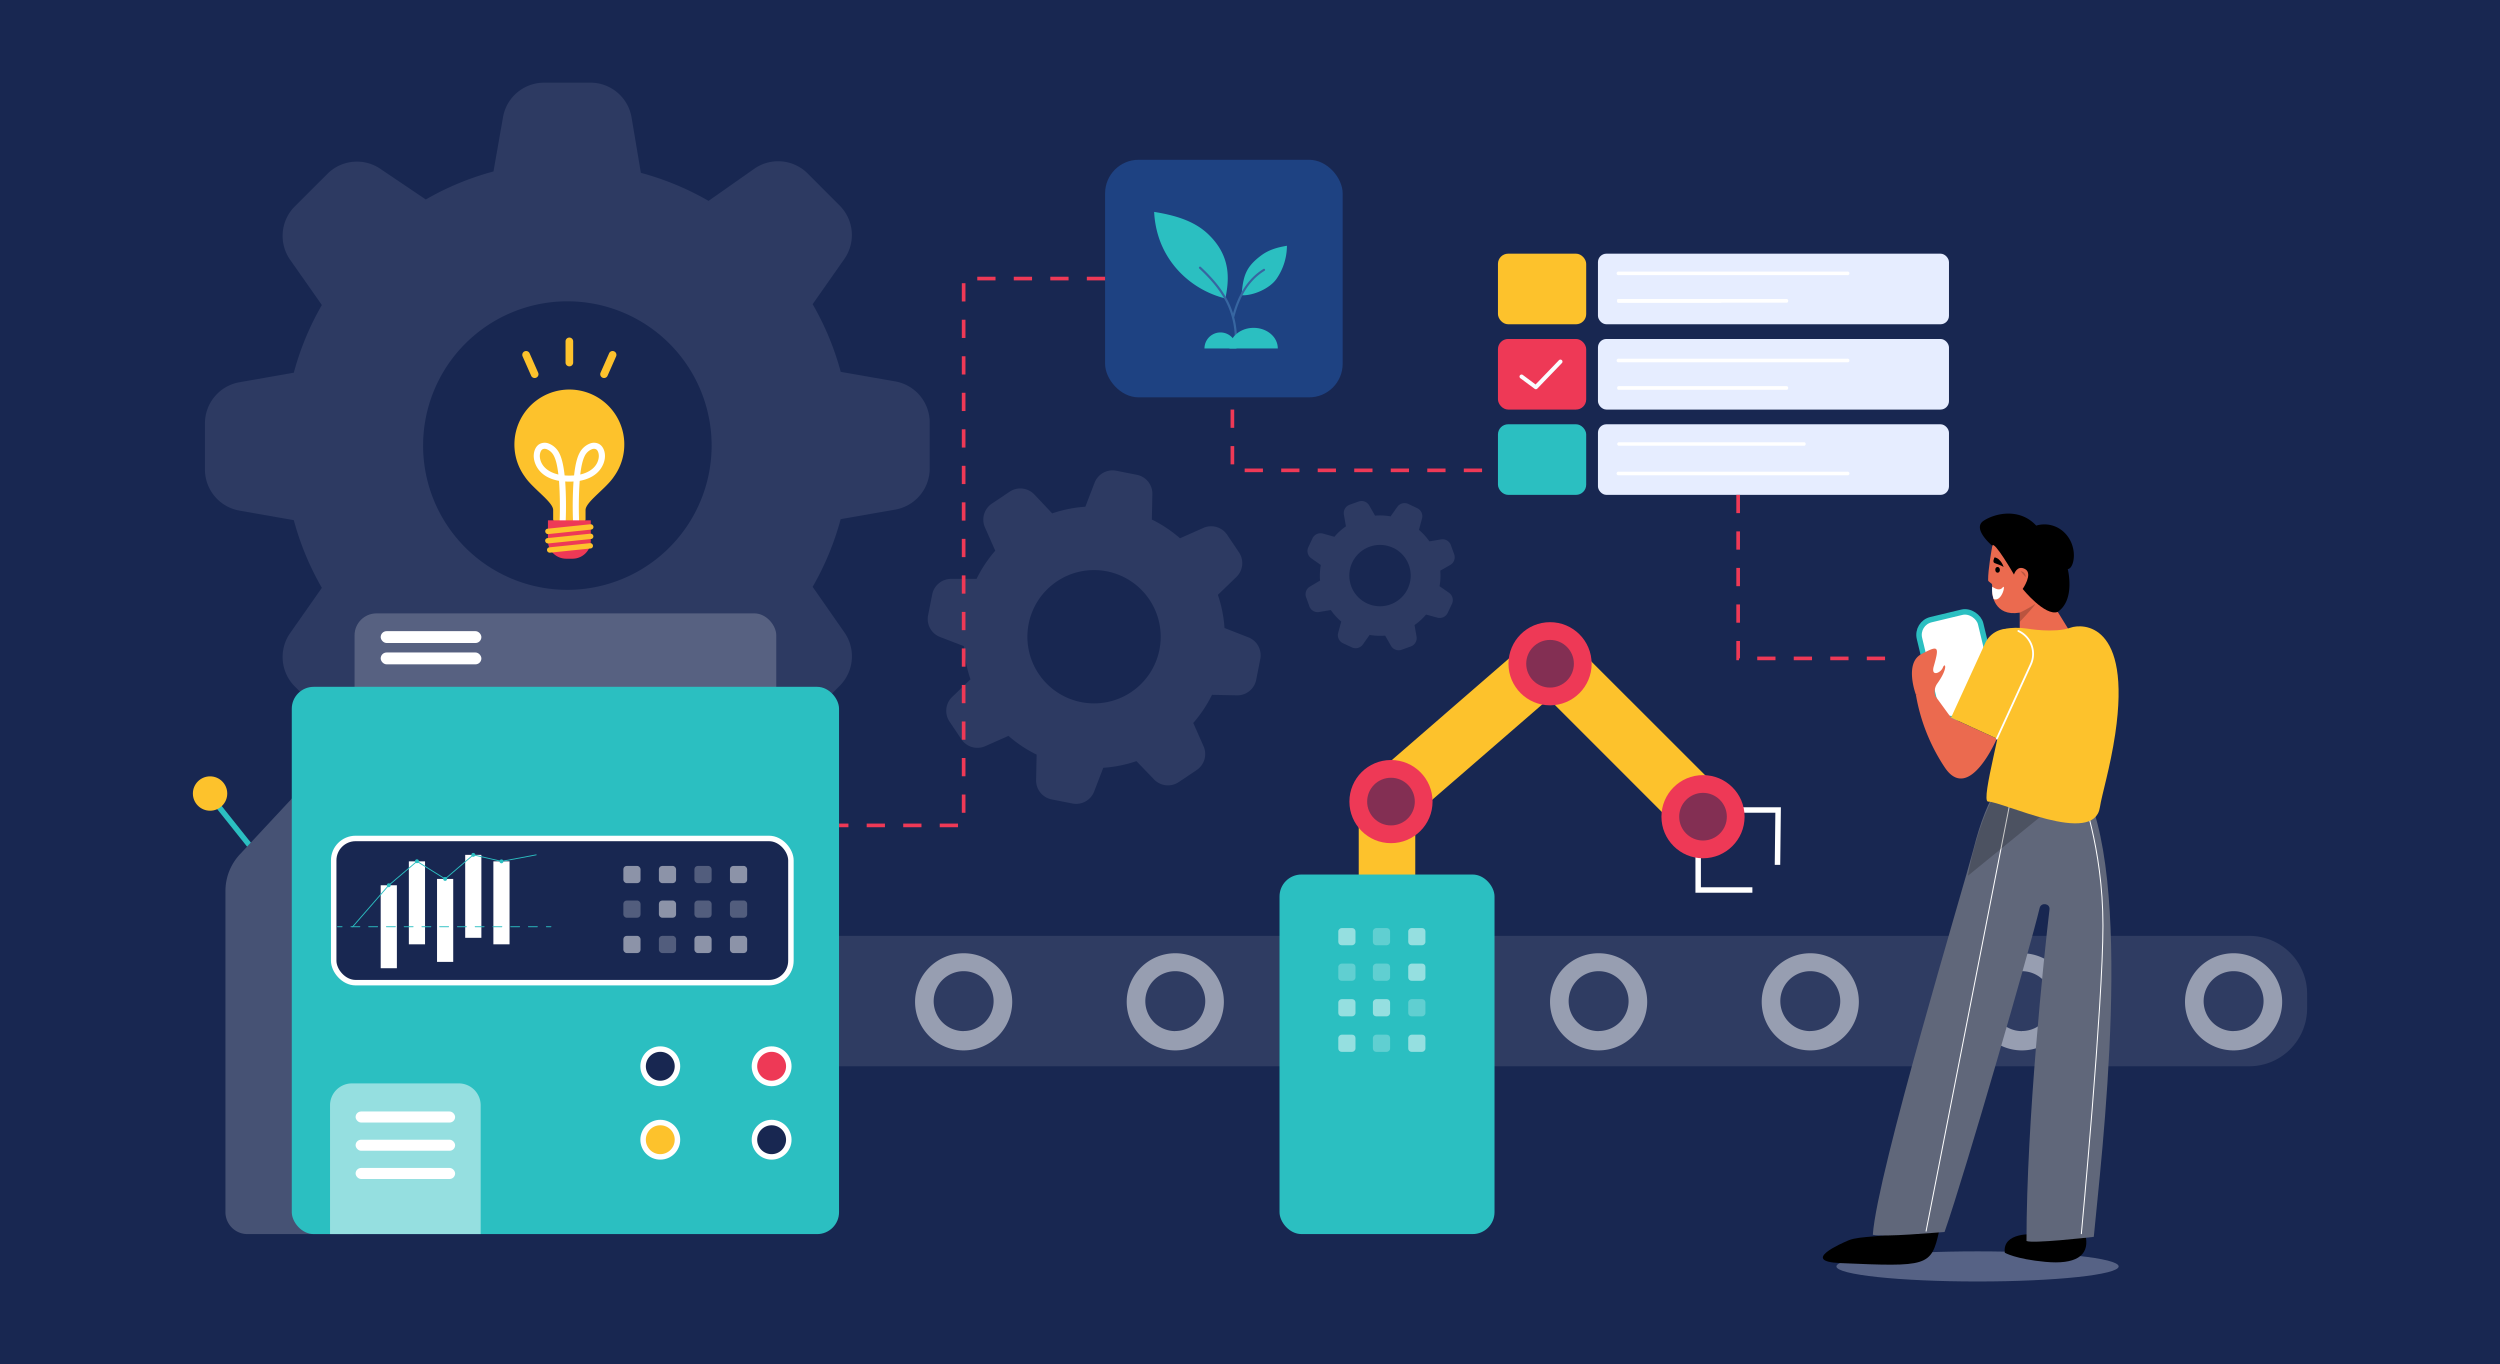 <svg xmlns="http://www.w3.org/2000/svg" viewBox="0 0 1369 747"><defs><style>.cls-1{isolation:isolate;}.cls-2,.cls-20,.cls-9{fill:#182751;}.cls-21,.cls-27,.cls-3{fill:#e6edff;}.cls-3,.cls-4{opacity:0.1;}.cls-12,.cls-16,.cls-24,.cls-4,.cls-7{fill:#fff;}.cls-13,.cls-14,.cls-19,.cls-26,.cls-29,.cls-5{fill:none;}.cls-13,.cls-14,.cls-24,.cls-5{stroke:#2bbfc1;}.cls-10,.cls-11,.cls-13,.cls-14,.cls-19,.cls-24,.cls-26,.cls-29,.cls-5,.cls-9{stroke-miterlimit:10;}.cls-10,.cls-11,.cls-19,.cls-24,.cls-5,.cls-9{stroke-width:3px;}.cls-11,.cls-6{fill:#fdc22c;}.cls-7{opacity:0.2;}.cls-8{fill:#2bbfc1;}.cls-10,.cls-11,.cls-19,.cls-26,.cls-9{stroke:#fff;}.cls-10,.cls-17{fill:#ee3956;}.cls-13,.cls-14,.cls-26{stroke-linecap:round;}.cls-13,.cls-14{stroke-width:0.5px;}.cls-14{stroke-dasharray:4.86 4.86;}.cls-15,.cls-16,.cls-20{opacity:0.5;}.cls-18{fill:#e5edff;}.cls-21{opacity:0.3;}.cls-22{fill:#60677a;}.cls-23{mix-blend-mode:multiply;opacity:0.21;}.cls-25{fill:#eb6a4f;}.cls-28{fill:#fafcfe;}.cls-29{stroke:#ee3956;stroke-width:2px;stroke-dasharray:10;}.cls-30{fill:#1e4282;}.cls-31{fill:#3766a1;}</style></defs><g class="cls-1"><g id="Layer_1" data-name="Layer 1"><rect class="cls-2" x="-23.41" y="-11.37" width="1415.81" height="769.74"/><path class="cls-3" d="M490.15,208.84l-29.76-5.21A154,154,0,0,0,445,166.57l17.34-24.73a22.84,22.84,0,0,0-2.56-29.29L442,94.73a22.83,22.83,0,0,0-29.29-2.08L388,110a154,154,0,0,0-37.06-15.35l-5.11-30.43a22.85,22.85,0,0,0-22.09-18.95H298a22.83,22.83,0,0,0-22.56,18.95l-5.21,29.67a154,154,0,0,0-37.06,15.35L208.57,92.65a22.84,22.84,0,0,0-29.29,2.56L161.46,113a22.86,22.86,0,0,0-2.56,29.29l17.35,24.74a154.06,154.06,0,0,0-15.36,37.06l-29.66,5.21a22.85,22.85,0,0,0-19,22.56v25.21a22.84,22.84,0,0,0,19,22.55l29.66,5.22a154,154,0,0,0,15.36,37.05L158.9,346.65a22.86,22.86,0,0,0,2.56,29.29l17.82,17.82a22.86,22.86,0,0,0,29.29,2.56L233.3,379a154.2,154.2,0,0,0,37.06,15.35L275.57,424a22.86,22.86,0,0,0,22.56,19h25.59a22.85,22.85,0,0,0,22.56-19l5.21-29.67A153.63,153.63,0,0,0,388.55,379l24.17,17A22.86,22.86,0,0,0,442,393.38l17.81-17.82a22.84,22.84,0,0,0,2.56-29.29L445,321.35a154.2,154.2,0,0,0,15.35-37.06l29.76-5.21a22.86,22.86,0,0,0,19-22.56V231.31A22.86,22.86,0,0,0,490.15,208.84ZM310.64,323a79,79,0,1,1,79.05-79v.44A79.05,79.05,0,0,1,310.64,323Z"/><path class="cls-3" d="M658.92,289.11l-12.75,5.65a71.26,71.26,0,0,0-15.42-10.26l.29-13.95A10.55,10.55,0,0,0,622.52,260l-11.41-2.25a10.55,10.55,0,0,0-11.77,6.73l-5,13a71.33,71.33,0,0,0-18.16,3.65l-9.78-10.36A10.57,10.57,0,0,0,553,269.17l-9.85,6.61a10.55,10.55,0,0,0-3.77,13.07L545,301.57A71.18,71.18,0,0,0,534.76,317l-13.71,0a10.55,10.55,0,0,0-10.57,8.52l-2.26,11.41a10.55,10.55,0,0,0,6.56,11.89l13,5A71.32,71.32,0,0,0,531.43,372l-10,9.63a10.53,10.53,0,0,0-1.46,13.52l6.48,9.67a10.55,10.55,0,0,0,13.07,3.78l12.72-5.63a70.78,70.78,0,0,0,15.42,10.26l-.29,13.95a10.55,10.55,0,0,0,8.51,10.57L587.26,440a10.55,10.55,0,0,0,11.89-6.55l5-13a71.25,71.25,0,0,0,18.16-3.65l9.63,10a10.56,10.56,0,0,0,13.53,1.47l9.81-6.58a10.55,10.55,0,0,0,3.78-13.07l-5.63-12.72a71.51,71.51,0,0,0,10.26-15.42l13.63.29a10.54,10.54,0,0,0,10.57-8.51l2.25-11.42A10.54,10.54,0,0,0,683.61,349l-13.06-5.1a71.32,71.32,0,0,0-3.64-18.16L677,316a10.56,10.56,0,0,0,1.47-13.53L672,292.85A10.55,10.55,0,0,0,658.92,289.11ZM619.42,379a36.5,36.5,0,1,1,10-50.65l.11.17A36.5,36.5,0,0,1,619.42,379Z"/><path class="cls-3" d="M765.19,277.53l-3.7,5.24a32.79,32.79,0,0,0-8.51-.4l-3.19-5.57a4.85,4.85,0,0,0-5.86-2.16l-5,1.81a4.85,4.85,0,0,0-3,5.44l1.1,6.33a32.43,32.43,0,0,0-6.31,5.73l-6.31-1.77a4.86,4.86,0,0,0-5.65,2.53l-2.32,4.94a4.85,4.85,0,0,0,1.6,6.05l5.23,3.69a32.81,32.81,0,0,0-.4,8.51l-5.42,3.24A4.85,4.85,0,0,0,715.2,327l1.81,5a4.85,4.85,0,0,0,5.4,3.14l6.33-1.09a32.69,32.69,0,0,0,5.73,6.31l-1.68,6.17a4.86,4.86,0,0,0,2.62,5.69l4.84,2.28a4.86,4.86,0,0,0,6.06-1.6l3.69-5.23a32.79,32.79,0,0,0,8.51.4l3.19,5.57a4.85,4.85,0,0,0,5.86,2.16l5-1.81a4.85,4.85,0,0,0,3.14-5.4l-1.1-6.32a32.48,32.48,0,0,0,6.31-5.74l6.18,1.69a4.85,4.85,0,0,0,5.68-2.62l2.32-4.92a4.86,4.86,0,0,0-1.6-6.06L788.3,321a32.79,32.79,0,0,0,.4-8.51l5.45-3.11a4.85,4.85,0,0,0,2.16-5.86l-1.81-5a4.85,4.85,0,0,0-5.4-3.14l-6.36,1.07a32.71,32.71,0,0,0-5.74-6.3l1.69-6.2a4.85,4.85,0,0,0-2.62-5.68l-4.84-2.29A4.85,4.85,0,0,0,765.19,277.53Zm5.69,44.84a16.8,16.8,0,1,1-8-22.36l.08,0A16.81,16.81,0,0,1,770.88,322.37Z"/><path class="cls-4" d="M450.89,512.48h780.78a31.7,31.7,0,0,1,31.7,31.7v8a31.7,31.7,0,0,1-31.7,31.7H450.89a18.95,18.95,0,0,1-18.95-18.95V531.43a18.95,18.95,0,0,1,18.95-18.95Z"/><line class="cls-5" x1="119.16" y1="440.97" x2="148.13" y2="477.3"/><circle class="cls-6" cx="115.03" cy="434.54" r="9.41"/><path class="cls-2" d="M192.86,675.78h-57.4a12,12,0,0,1-12-12V487.91a29.46,29.46,0,0,1,7.89-20.06l62.81-67.42,10.7,263.35A12,12,0,0,1,192.86,675.78Z"/><rect class="cls-7" x="194.16" y="335.89" width="230.92" height="299.68" rx="12"/><path class="cls-7" d="M192.86,675.78h-57.4a12,12,0,0,1-12-12V487.91a29.46,29.46,0,0,1,7.89-20.06l62.81-67.42,10.7,263.35A12,12,0,0,1,192.86,675.78Z"/><rect class="cls-8" x="159.78" y="376.11" width="299.68" height="299.68" rx="12"/><rect class="cls-9" x="182.73" y="459.14" width="250.38" height="78.97" rx="12"/><circle class="cls-9" cx="361.57" cy="583.89" r="9.41"/><circle class="cls-10" cx="422.54" cy="583.89" r="9.41"/><circle class="cls-9" cx="422.54" cy="624.11" r="9.41"/><circle class="cls-11" cx="361.57" cy="624.11" r="9.41"/><rect class="cls-12" x="208.47" y="484.77" width="8.86" height="45.43"/><rect class="cls-12" x="223.89" y="471.68" width="8.86" height="45.43"/><rect class="cls-12" x="239.32" y="481.3" width="8.86" height="45.43"/><rect class="cls-12" x="254.74" y="468.12" width="8.86" height="45.43"/><rect class="cls-12" x="270.17" y="471.68" width="8.86" height="45.43"/><line class="cls-13" x1="184.82" y1="507.48" x2="187.32" y2="507.48"/><line class="cls-14" x1="192.18" y1="507.48" x2="296.76" y2="507.48"/><line class="cls-13" x1="299.19" y1="507.48" x2="301.69" y2="507.48"/><polyline class="cls-13" points="193.11 507.49 212.89 484.77 228.32 471.68 243.75 481.3 259.17 468.12 274.6 471.68 293.6 468.12"/><circle class="cls-8" cx="212.89" cy="484.77" r="1.07"/><circle class="cls-8" cx="228.32" cy="471.61" r="1.07"/><circle class="cls-8" cx="243.75" cy="481.3" r="1.07"/><circle class="cls-8" cx="259.17" cy="468.12" r="1.07"/><circle class="cls-8" cx="274.6" cy="471.68" r="1.07"/><g class="cls-15"><rect class="cls-12" x="341.35" y="474.19" width="9.41" height="9.41" rx="1.83"/><rect class="cls-12" x="360.81" y="474.19" width="9.41" height="9.41" rx="1.83"/><rect class="cls-16" x="380.27" y="474.19" width="9.41" height="9.41" rx="1.83"/><rect class="cls-12" x="399.73" y="474.19" width="9.41" height="9.41" rx="1.83"/><rect class="cls-16" x="341.35" y="493.13" width="9.41" height="9.41" rx="1.83"/><rect class="cls-12" x="360.81" y="493.13" width="9.41" height="9.41" rx="1.83"/><rect class="cls-16" x="380.27" y="493.13" width="9.41" height="9.41" rx="1.83"/><rect class="cls-16" x="399.73" y="493.13" width="9.41" height="9.41" rx="1.83"/><rect class="cls-12" x="341.35" y="512.48" width="9.41" height="9.41" rx="1.83"/><rect class="cls-16" x="360.81" y="512.48" width="9.41" height="9.41" rx="1.83"/><rect class="cls-12" x="380.27" y="512.48" width="9.41" height="9.41" rx="1.83"/><rect class="cls-12" x="399.73" y="512.48" width="9.41" height="9.41" rx="1.83"/></g><rect class="cls-12" x="208.47" y="345.62" width="55.13" height="6.49" rx="3.24"/><rect class="cls-12" x="208.47" y="357.3" width="55.13" height="6.49" rx="3.24"/><path class="cls-16" d="M192.73,593.27h58.49a12,12,0,0,1,12,12v70.49a0,0,0,0,1,0,0H180.73a0,0,0,0,1,0,0V605.27A12,12,0,0,1,192.73,593.27Z"/><rect class="cls-12" x="194.73" y="608.65" width="54.49" height="6.05" rx="3.03"/><rect class="cls-12" x="194.73" y="624.11" width="54.49" height="6.05" rx="3.03"/><rect class="cls-12" x="194.73" y="639.57" width="54.49" height="6.05" rx="3.03"/><path class="cls-16" d="M1223.12,522a26.6,26.6,0,1,0,26.59,26.59A26.58,26.58,0,0,0,1223.12,522Zm0,42.64a16.41,16.41,0,1,1,16.41-16.4A16.41,16.41,0,0,1,1223.12,564.59Z"/><path class="cls-16" d="M1107.22,522a26.6,26.6,0,1,0,26.59,26.59A26.59,26.59,0,0,0,1107.22,522Zm0,42.64a16.41,16.41,0,1,1,16.4-16.4A16.41,16.41,0,0,1,1107.22,564.59Z"/><path class="cls-16" d="M991.31,522a26.6,26.6,0,1,0,26.6,26.59A26.58,26.58,0,0,0,991.31,522Zm0,42.64a16.41,16.41,0,1,1,16.41-16.4A16.4,16.4,0,0,1,991.31,564.59Z"/><path class="cls-16" d="M875.41,522A26.6,26.6,0,1,0,902,548.54,26.59,26.59,0,0,0,875.41,522Zm0,42.64a16.41,16.41,0,1,1,16.4-16.4A16.41,16.41,0,0,1,875.41,564.59Z"/><path class="cls-16" d="M759.5,522a26.6,26.6,0,1,0,26.6,26.59A26.58,26.58,0,0,0,759.5,522Zm0,42.64a16.41,16.41,0,1,1,16.41-16.4A16.4,16.4,0,0,1,759.5,564.59Z"/><path class="cls-16" d="M643.6,522a26.6,26.6,0,1,0,26.59,26.59A26.59,26.59,0,0,0,643.6,522Zm0,42.64a16.41,16.41,0,1,1,16.4-16.4A16.41,16.41,0,0,1,643.6,564.59Z"/><path class="cls-16" d="M527.69,522a26.6,26.6,0,1,0,26.6,26.59A26.58,26.58,0,0,0,527.69,522Zm0,42.64a16.41,16.41,0,1,1,16.41-16.4A16.4,16.4,0,0,1,527.69,564.59Z"/><path class="cls-6" d="M759.54,592.84a15.5,15.5,0,0,1-15.5-15.5V439a15.5,15.5,0,0,1,5.34-11.71l89.28-77.43a15.49,15.49,0,0,1,21.11.74L939.23,430a15.5,15.5,0,1,1-21.92,21.92l-69.25-69.25L775,446V577.34A15.5,15.5,0,0,1,759.54,592.84Z"/><path class="cls-6" d="M281.69,243.4a30.09,30.09,0,1,1,54.41,17.72h0c-4.29,6.47-15.45,13.78-15.45,18.16v5a1.81,1.81,0,0,1-1.81,1.81H304.72a1.81,1.81,0,0,1-1.81-1.81v-5c0-4.38-11.16-11.69-15.45-18.16h0A29.93,29.93,0,0,1,281.69,243.4Z"/><path class="cls-8" d="M315.2,285.59a194.83,194.83,0,0,1,.39-23.42,33.1,33.1,0,0,1-7.62,0,194.83,194.83,0,0,1,.39,23.42l-.53,0a200.81,200.81,0,0,0-.42-23.47c-8.93-1.24-12.92-6.3-13.64-11.07-.42-2.79.54-5.56,2.27-6.6a4.53,4.53,0,0,1,3.67-.37,9.43,9.43,0,0,1,5.4,4.9c1.45,2.84,2.31,7.55,2.81,12.67a32.51,32.51,0,0,0,7.72,0c.5-5.12,1.35-9.83,2.81-12.67a9.43,9.43,0,0,1,5.4-4.9,4.57,4.57,0,0,1,3.67.37c1.73,1,2.69,3.81,2.27,6.6-.72,4.77-4.72,9.83-13.64,11.07a200.81,200.81,0,0,0-.42,23.47Zm10.14-41.22a5,5,0,0,0-1.34.2,8.87,8.87,0,0,0-5.08,4.63c-1.4,2.73-2.23,7.33-2.72,12.35,8.55-1.23,12.38-6.05,13.06-10.6.38-2.54-.48-5.15-2-6.06A3.7,3.7,0,0,0,325.34,244.37Zm-27.12,0a3.67,3.67,0,0,0-1.91.52c-1.53.91-2.39,3.52-2,6.06.68,4.55,4.51,9.37,13.06,10.6-.49-5-1.32-9.62-2.72-12.35a8.87,8.87,0,0,0-5.08-4.63A5,5,0,0,0,298.22,244.37Z"/><path class="cls-12" d="M313.87,287.05l-.07-1.39a205.58,205.58,0,0,1,.26-22,34.69,34.69,0,0,1-4.56,0,205.6,205.6,0,0,1,.26,22l-.07,1.39-3.31-.16.06-1.39a204.8,204.8,0,0,0-.33-22.19c-11.33-2-13.36-9.71-13.72-12.07-.51-3.38.7-6.67,2.93-8a5.9,5.9,0,0,1,4.77-.51,10.83,10.83,0,0,1,6.26,5.61c1.29,2.51,2.24,6.55,2.84,12a34.45,34.45,0,0,0,5.18,0c.59-5.48,1.55-9.52,2.83-12a10.88,10.88,0,0,1,6.27-5.61,5.9,5.9,0,0,1,4.77.51c2.23,1.34,3.44,4.63,2.93,8-.36,2.36-2.39,10-13.72,12.07a204.8,204.8,0,0,0-.33,22.19l.06,1.39Zm11.47-41.28a3.78,3.78,0,0,0-1,.14,7.53,7.53,0,0,0-4.22,3.93c-1,2-1.83,5.38-2.37,10,5.69-1.29,9.42-4.61,10.09-9.1.33-2.18-.44-4.12-1.35-4.66A2.37,2.37,0,0,0,325.34,245.77Zm-27.12,0a2.34,2.34,0,0,0-1.19.31c-.91.54-1.68,2.48-1.35,4.66.67,4.49,4.4,7.81,10.09,9.1-.54-4.62-1.34-8-2.37-10a7.53,7.53,0,0,0-4.22-3.93A3.78,3.78,0,0,0,298.22,245.77Z"/><path class="cls-17" d="M323.51,284.93H300.05v11.18a9.69,9.69,0,0,0,1.49,5.16h0a10.11,10.11,0,0,0,8.52,4.68h3.44a10.09,10.09,0,0,0,8.51-4.68h0a9.61,9.61,0,0,0,1.5-5.16Z"/><path class="cls-6" d="M300,292.47h.21L323.71,290a1.4,1.4,0,0,0,1.25-1.61,1.53,1.53,0,0,0-1.65-1.31l-23.47,2.44a1.4,1.4,0,0,0-1.25,1.6A1.55,1.55,0,0,0,300,292.47Z"/><path class="cls-6" d="M300,297.59h.21l23.46-2.43a1.41,1.41,0,0,0,1.25-1.61,1.53,1.53,0,0,0-1.65-1.31l-23.47,2.43a1.42,1.42,0,0,0-1.25,1.61A1.55,1.55,0,0,0,300,297.59Z"/><path class="cls-6" d="M301,302.65a1.33,1.33,0,0,0,.2,0l22.25-2.31a1.41,1.41,0,0,0,1.25-1.61,1.52,1.52,0,0,0-1.65-1.3l-22.25,2.3a1.41,1.41,0,0,0-1.25,1.61A1.52,1.52,0,0,0,301,302.65Z"/><path class="cls-6" d="M311.78,200.62a2.08,2.08,0,0,1-2.09-2.09V186.94a2.09,2.09,0,0,1,4.18,0v11.59A2.08,2.08,0,0,1,311.78,200.62Z"/><line class="cls-18" x1="335.46" y1="194.35" x2="330.78" y2="204.95"/><path class="cls-6" d="M330.78,207a2.07,2.07,0,0,1-.84-.17,2.1,2.1,0,0,1-1.07-2.77l4.68-10.59a2.09,2.09,0,1,1,3.83,1.69l-4.68,10.6A2.09,2.09,0,0,1,330.78,207Z"/><line class="cls-18" x1="288.09" y1="194.35" x2="292.77" y2="204.95"/><path class="cls-6" d="M292.78,207a2.08,2.08,0,0,1-1.92-1.24l-4.68-10.6a2.09,2.09,0,1,1,3.83-1.69l4.68,10.59a2.08,2.08,0,0,1-1.91,2.94Z"/><rect class="cls-8" x="700.67" y="478.89" width="117.73" height="196.89" rx="12"/><circle class="cls-17" cx="761.7" cy="438.95" r="22.77"/><circle class="cls-17" cx="848.81" cy="363.47" r="22.77"/><polyline class="cls-19" points="973.35 473.6 973.7 443.57 929.92 443.57 929.92 487.35 959.6 487.35"/><circle class="cls-17" cx="932.57" cy="447.22" r="22.77"/><circle class="cls-20" cx="761.7" cy="438.95" r="13.05"/><ellipse class="cls-21" cx="1082.9" cy="693.49" rx="77.28" ry="8.25"/><circle class="cls-20" cx="848.81" cy="363.47" r="13.05"/><circle class="cls-20" cx="932.57" cy="447.22" r="13.05"/><g class="cls-15"><rect class="cls-12" x="732.85" y="566.6" width="9.41" height="9.41" rx="1.83" transform="translate(166.25 1308.85) rotate(-90)"/><rect class="cls-12" x="732.85" y="547.14" width="9.41" height="9.41" rx="1.83" transform="translate(185.71 1289.39) rotate(-90)"/><rect class="cls-16" x="732.85" y="527.68" width="9.41" height="9.41" rx="1.83" transform="translate(205.17 1269.93) rotate(-90)"/><rect class="cls-12" x="732.85" y="508.22" width="9.41" height="9.41" rx="1.83" transform="translate(224.63 1250.47) rotate(-90)"/><rect class="cls-16" x="751.79" y="566.6" width="9.41" height="9.41" rx="1.83" transform="translate(185.2 1327.79) rotate(-90)"/><rect class="cls-12" x="751.79" y="547.14" width="9.41" height="9.41" rx="1.83" transform="translate(204.66 1308.33) rotate(-90)"/><rect class="cls-16" x="751.79" y="527.68" width="9.41" height="9.41" rx="1.83" transform="translate(224.11 1288.87) rotate(-90)"/><rect class="cls-16" x="751.79" y="508.22" width="9.41" height="9.41" rx="1.83" transform="translate(243.57 1269.41) rotate(-90)"/><rect class="cls-12" x="771.15" y="566.6" width="9.41" height="9.41" rx="1.83" transform="translate(204.55 1347.15) rotate(-90)"/><rect class="cls-16" x="771.15" y="547.14" width="9.41" height="9.41" rx="1.83" transform="translate(224.01 1327.69) rotate(-90)"/><rect class="cls-12" x="771.15" y="527.68" width="9.41" height="9.41" rx="1.83" transform="translate(243.47 1308.23) rotate(-90)"/><rect class="cls-12" x="771.15" y="508.22" width="9.41" height="9.41" rx="1.83" transform="translate(262.93 1288.77) rotate(-90)"/></g><path d="M1097.84,686s5.75,3.45,22.23,5,23.77-3.34,22.21-13.19-28.34-1.93-28.34-1.93S1096.31,674.48,1097.84,686Z"/><path d="M1061.89,674c-4.31,19.63-6.23,19.75-54.32,17.66-21.86-.95.81-10.83,4.79-12.49,6.22-2.6,20.7-1.44,24.15-4.46"/><path class="cls-22" d="M1095.46,427.75c-7.09,12.53-10.83,21.7-14.9,37.63-4.72,18.47-52.78,177.19-55,210.79,5.82,1.4,35.6-1.32,39.28-1.53,11.7-33.52,47.05-156.31,52.07-177.43.77-3.25,5.79-2.54,5.4.78-2.85,24.12-12.6,115.41-12.6,181.56,3,1.55,33.32-1.82,36.85-2.26,3.83-41.37,23.36-199.42-7.35-250.18C1125.16,425.17,1109.7,427.33,1095.46,427.75Z"/><path class="cls-12" d="M1140,675.84c.12-1.26,11.85-125.75,11.85-169s-12.4-74.45-12.53-74.76l-.51.21c.13.31,12.49,31.41,12.49,74.55s-11.73,167.64-11.84,168.9Z"/><rect class="cls-12" x="954.45" y="552.31" width="248.16" height="0.55" transform="translate(328.98 1504.81) rotate(-78.92)"/><path class="cls-23" d="M1140.81,428.08l-63.19,51.49s5-30.32,17.84-49.94Z"/><rect class="cls-24" x="1055.12" y="336.56" width="34.46" height="55.55" rx="8.53" transform="translate(-55.46 260.76) rotate(-13.52)"/><path class="cls-25" d="M1093.47,404.46s-15.2,35.76-28.51,15.79a103,103,0,0,1-15.82-39.85l7.91-3L1068.4,393Z"/><path d="M1091,298.9s-11.4-9.44-4.72-13.77,19.91-6.93,28.74,2.69a15.61,15.61,0,0,1,15.7,4.07c7.53,7.72,5.09,19.59,1.58,19.73,0,0,4.32,16.78-5.51,23.46s-17.3-10.51-20.84-12.58C1101.26,319.74,1091,298.9,1091,298.9Z"/><path class="cls-25" d="M1091,298.9c-.32,1.57-2.38,13.1-2.31,18.82,0,.89,2.07,1.64,2.15,2.32.51,4.3.16,4.82.16,4.82s.79,13,15,10.62v10.61h27.62l-6.78-11c-7,2.55-19.22-12.58-19.22-12.58s5.85-8.39,1.33-10.88-6.1,3-6.1,3S1091.76,295.41,1091,298.9Z"/><ellipse cx="1093.89" cy="312" rx="1.26" ry="1.57" transform="translate(-16.85 66.63) rotate(-3.46)"/><path d="M1092.24,305.21s-1.43,2.56,0,3.13,4.18,1.43,4.75,2.1S1095.85,305.78,1092.24,305.21Z"/><path class="cls-23" d="M1109.25,316a3,3,0,0,0-2.75-3.19"/><path class="cls-12" d="M1090.93,321.23s3.69,3,5.68.5-.27,8.13-4.88,6.31A16,16,0,0,1,1090.93,321.23Z"/><path class="cls-23" d="M1106,335.48a63,63,0,0,0,7.45-4.07c4.38-3.44-7.45,9.17-7.45,9.17Z"/><path class="cls-6" d="M1109.86,344.2s15.21,2.69,24-.49c6.34-2.27,33.55-3.13,24.45,58.14-2.75,18.54-7.38,33.38-8.41,40.24-3.21,21.44-53.21-3.14-61.22-3.14-4.5,0,9.7-47.43,7.58-52.5S1072.74,339.13,1109.86,344.2Z"/><path class="cls-6" d="M1093.1,342.89h0a13.78,13.78,0,0,1,13.78,13.78v44.7a0,0,0,0,1,0,0h-27.57a0,0,0,0,1,0,0v-44.7A13.78,13.78,0,0,1,1093.1,342.89Z" transform="translate(254 -421.12) rotate(24.59)"/><path class="cls-26" d="M1105.27,345.54h0a13.79,13.79,0,0,1,6.8,18.27l-18.6,40.65"/><path class="cls-25" d="M1049.14,380.4s-6.45-17.16,2.92-22.15,10.1-4.66,6.86,6.66c-1.66,5.82,3.75,3.74,5,.62s3.12.21-3.12,8.85a7.51,7.51,0,0,0-.89,6.94Z"/><rect class="cls-27" x="875.04" y="138.91" width="192.22" height="38.66" rx="4.65"/><rect class="cls-6" x="820.28" y="138.91" width="48.32" height="38.66" rx="5.58"/><rect class="cls-27" x="875.04" y="232.33" width="192.22" height="38.66" rx="4.65"/><rect class="cls-8" x="820.28" y="232.33" width="48.32" height="38.66" rx="5.58"/><path class="cls-12" d="M942.25,165.75H886c-.24,0-.44-.43-.44-1s.2-1,.44-1h56.28c.25,0,.45.43.45,1S942.5,165.75,942.25,165.75Z"/><path class="cls-12" d="M988.07,244.1H886.33a1,1,0,0,1,0-1.93H988.07a1,1,0,0,1,0,1.93Z"/><path class="cls-12" d="M1011.51,260.25h-125a1,1,0,1,1,0-1.93h125a1,1,0,1,1,0,1.93Z"/><rect class="cls-27" x="875.04" y="185.62" width="192.22" height="38.66" rx="4.65"/><rect class="cls-17" x="820.28" y="185.62" width="48.32" height="38.66" rx="5.58"/><path class="cls-12" d="M1011.51,198.38h-125a1,1,0,1,1,0-1.94h125a1,1,0,1,1,0,1.94Z"/><path class="cls-12" d="M978.48,213.46H886.25c-.4,0-.72-.44-.72-1s.32-1,.72-1h92.23c.4,0,.73.43.73,1S978.88,213.46,978.48,213.46Z"/><path class="cls-12" d="M1011.51,150.67h-125a1,1,0,1,1,0-1.94h125a1,1,0,1,1,0,1.94Z"/><path class="cls-12" d="M978.48,165.74H886.25c-.4,0-.72-.43-.72-1s.32-1,.72-1h92.23a.87.87,0,0,1,.73,1C979.21,165.31,978.88,165.74,978.48,165.74Z"/><path class="cls-28" d="M841.06,213.15a1.1,1.1,0,0,1-.67-.22l-7.84-5.81a1.12,1.12,0,1,1,1.33-1.81l7,5.23,12.75-13.24a1.13,1.13,0,1,1,1.62,1.57l-13.43,13.94A1.12,1.12,0,0,1,841.06,213.15Z"/><polyline class="cls-29" points="951.81 270.99 951.81 360.54 1037.65 360.54"/><rect class="cls-30" x="605.15" y="87.5" width="130.09" height="130.09" rx="18.37"/><path class="cls-8" d="M671,163.47c2.21-10.58,3.12-23.45-9.62-35.44-7.88-7.41-18.69-10.26-29.37-12a53.21,53.21,0,0,0,2.31,13.25c5.25,17,19.4,29.82,36.68,34.15Z"/><path class="cls-8" d="M679.86,161.69c6.42.32,15.56-3.72,19.2-9.05a32,32,0,0,0,5.66-18.07c-2.63.53-8.78,1.33-14.1,5.32-8.49,6.36-9.83,11.17-10.76,21.8Z"/><path class="cls-31" d="M656.66,147c5.7,5.31,11,11.18,14.59,18.12a44.56,44.56,0,0,1,4.67,24.83c-.07.77,1.13.77,1.2,0A45.82,45.82,0,0,0,672.55,165c-3.67-7.24-9.14-13.36-15-18.85-.56-.53-1.41.32-.85.84Z"/><path class="cls-31" d="M676,173.3c2.6-10.05,7.47-19.56,16.58-25.09a.6.6,0,0,0-.61-1c-9.37,5.69-14.45,15.45-17.12,25.81a.6.6,0,0,0,1.15.32Z"/><path class="cls-8" d="M673.24,190.81c0-6.24,5.93-11.29,13.24-11.29s13.25,5,13.25,11.29"/><path class="cls-8" d="M659.57,190.81a8.76,8.76,0,0,1,17.52,0"/><polyline class="cls-29" points="605.15 152.54 527.69 152.54 527.69 451.99 459.46 451.99"/><polyline class="cls-29" points="674.86 224.28 674.86 257.56 818.4 257.56"/></g></g></svg>